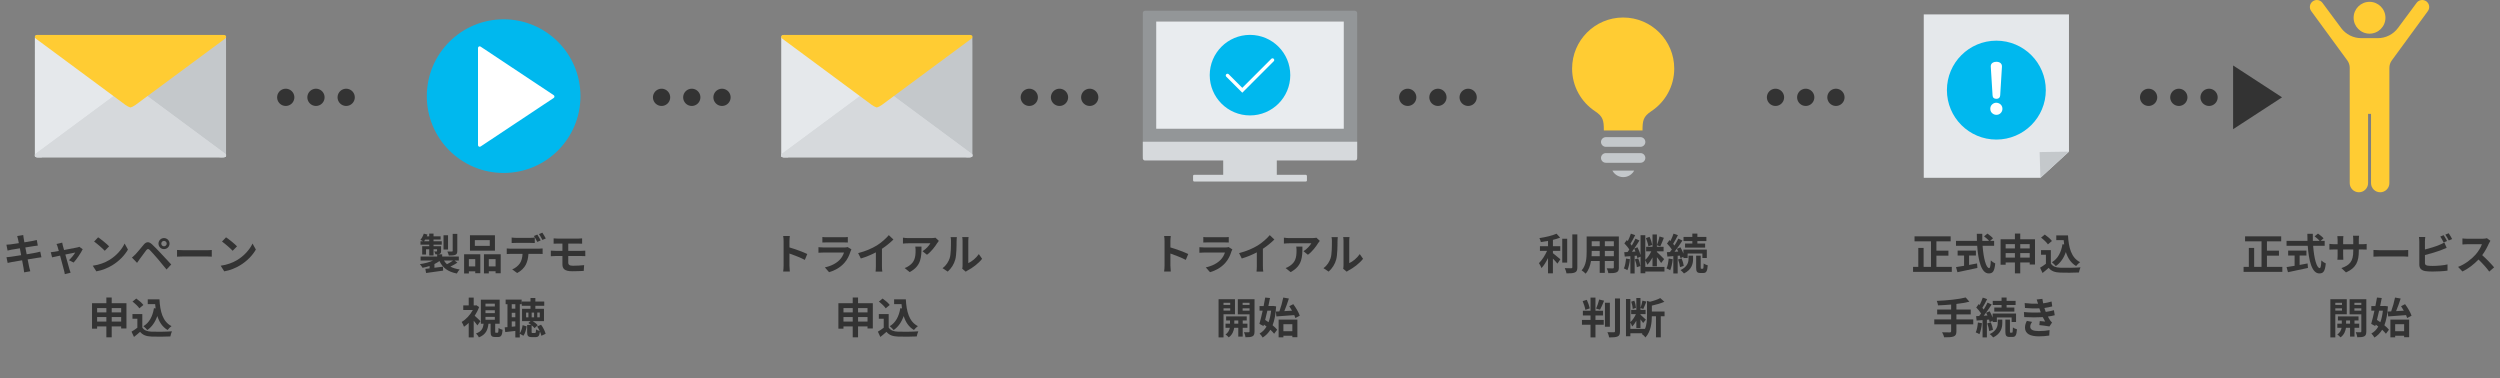 <?xml version="1.0" encoding="UTF-8"?>
<svg id="_レイヤー_1" data-name="レイヤー 1" xmlns="http://www.w3.org/2000/svg" viewBox="0 0 1450 219.4">
  <rect x="0" y="0" width="1450" height="219.4" fill="#808080" stroke="none"/>
  <defs>
    <style>
      .cls-1 {
        fill: #e9ecef;
      }

      .cls-2 {
        fill: #c4c8cb;
      }

      .cls-3 {
        fill: #fff;
      }

      .cls-4, .cls-5, .cls-6, .cls-7 {
        fill: none;
      }

      .cls-8 {
        fill: #fc3;
      }

      .cls-9 {
        fill: #00b8ee;
      }

      .cls-5 {
        stroke: #fff;
        stroke-miterlimit: 10;
        stroke-width: 2px;
      }

      .cls-5, .cls-6, .cls-7 {
        stroke-linecap: round;
      }

      .cls-10 {
        fill: #e5e8eb;
      }

      .cls-11 {
        fill: #333;
      }

      .cls-12 {
        fill: #d6d9dc;
      }

      .cls-6 {
        stroke-dasharray: 0 17.53;
      }

      .cls-6, .cls-7 {
        stroke: #333;
        stroke-linejoin: round;
        stroke-width: 10px;
      }

      .cls-13 {
        fill: #939698;
      }
    </style>
  </defs>
  <polygon class="cls-11" points="1323.59 56.45 1295.2 37.97 1295.2 74.93 1323.59 56.45"/>
  <g>
    <line class="cls-7" x1="165.73" y1="56.45" x2="165.73" y2="56.45"/>
    <line class="cls-6" x1="183.26" y1="56.45" x2="192.02" y2="56.45"/>
    <line class="cls-7" x1="200.78" y1="56.45" x2="200.78" y2="56.45"/>
  </g>
  <g>
    <line class="cls-7" x1="383.71" y1="56.45" x2="383.71" y2="56.45"/>
    <line class="cls-6" x1="401.23" y1="56.45" x2="410" y2="56.45"/>
    <line class="cls-7" x1="418.76" y1="56.45" x2="418.76" y2="56.45"/>
  </g>
  <g>
    <line class="cls-7" x1="596.98" y1="56.45" x2="596.98" y2="56.45"/>
    <line class="cls-6" x1="614.51" y1="56.45" x2="623.27" y2="56.45"/>
    <line class="cls-7" x1="632.04" y1="56.45" x2="632.04" y2="56.45"/>
  </g>
  <g>
    <line class="cls-7" x1="816.48" y1="56.45" x2="816.48" y2="56.45"/>
    <line class="cls-6" x1="834" y1="56.45" x2="842.77" y2="56.45"/>
    <line class="cls-7" x1="851.53" y1="56.45" x2="851.53" y2="56.45"/>
  </g>
  <g>
    <line class="cls-7" x1="1029.79" y1="56.45" x2="1029.79" y2="56.45"/>
    <line class="cls-6" x1="1047.32" y1="56.45" x2="1056.08" y2="56.45"/>
    <line class="cls-7" x1="1064.84" y1="56.45" x2="1064.84" y2="56.45"/>
  </g>
  <g>
    <line class="cls-7" x1="1246.19" y1="56.45" x2="1246.19" y2="56.45"/>
    <line class="cls-6" x1="1263.72" y1="56.45" x2="1272.48" y2="56.45"/>
    <line class="cls-7" x1="1281.25" y1="56.45" x2="1281.25" y2="56.45"/>
  </g>
  <g>
    <rect class="cls-4" y="134.67" width="151.33" height="81.57"/>
    <path class="cls-11" d="M9.98,136.9l3.49-.57c.07.5.15,1.34.27,1.93.05.35.2,1.16.4,2.28,2.1-.35,3.98-.64,4.87-.82.79-.15,1.73-.35,2.33-.52l.59,3.24c-.54.05-1.53.2-2.28.3-1.01.17-2.89.47-4.95.79.25,1.24.49,2.6.77,3.96,2.23-.37,4.25-.72,5.37-.94.96-.2,1.88-.4,2.52-.59l.67,3.26c-.67.05-1.68.22-2.62.37-1.19.2-3.19.52-5.37.87.4,2.03.74,3.68.89,4.45.17.74.42,1.63.64,2.42l-3.56.64c-.12-.92-.2-1.78-.35-2.5-.12-.72-.45-2.42-.84-4.5-2.52.42-4.85.82-5.91,1.01-1.06.2-1.9.37-2.47.52l-.69-3.31c.67-.02,1.78-.17,2.57-.27,1.14-.15,3.44-.52,5.94-.92-.25-1.34-.52-2.72-.74-3.98-2.18.35-4.08.67-4.85.79-.79.17-1.43.3-2.28.52l-.67-3.41c.79-.02,1.53-.07,2.3-.17.87-.1,2.77-.37,4.9-.72-.2-1.04-.37-1.86-.45-2.25-.15-.72-.32-1.29-.49-1.88Z"/>
    <path class="cls-11" d="M36.49,142.61c.17.59.4,1.43.67,2.4,3.14-.59,6.6-1.26,7.57-1.48.44-.07.92-.22,1.26-.4l1.98,1.41c-1.04,2.18-3.54,5.89-5.27,7.74l-2.72-1.36c1.26-1.14,2.99-3.24,3.66-4.45-.59.1-3.07.62-5.74,1.16.94,3.41,2,7.22,2.37,8.51.15.42.47,1.53.67,2.03l-3.36.84c-.07-.67-.25-1.48-.45-2.18-.37-1.33-1.39-5.19-2.28-8.56-2.08.45-3.88.82-4.63.99l-.77-2.97c.79-.07,1.46-.15,2.28-.3.35-.05,1.24-.2,2.37-.42-.25-.96-.47-1.76-.64-2.3-.17-.64-.42-1.24-.69-1.76l3.31-.79c.1.57.25,1.24.4,1.88Z"/>
    <path class="cls-11" d="M63.28,150.87c4.23-2.5,7.45-6.28,9-9.62l1.93,3.49c-1.88,3.34-5.17,6.75-9.15,9.15-2.5,1.51-5.69,2.89-9.18,3.49l-2.08-3.26c3.86-.54,7.07-1.81,9.47-3.24ZM63.28,142.88l-2.52,2.57c-1.29-1.38-4.38-4.08-6.18-5.34l2.33-2.47c1.73,1.16,4.95,3.73,6.38,5.24Z"/>
    <path class="cls-11" d="M78.58,147.51c1.11-1.14,3.04-3.56,4.75-5.59,1.46-1.73,2.92-2,4.85-.2,1.66,1.56,3.56,3.54,5.05,5.14,1.66,1.76,4.18,4.5,6.08,6.53l-2.72,2.92c-1.66-2.05-3.76-4.6-5.22-6.31-1.43-1.71-3.64-4.11-4.53-5.02-.79-.79-1.31-.74-2.03.15-.96,1.24-2.72,3.69-3.71,5.02-.57.79-1.16,1.66-1.61,2.3l-2.97-3.07c.74-.59,1.29-1.14,2.05-1.88ZM95.11,138.08c1.78,0,3.22,1.43,3.22,3.21s-1.43,3.19-3.22,3.19-3.19-1.41-3.19-3.19,1.41-3.21,3.19-3.21ZM95.11,142.86c.87,0,1.58-.69,1.58-1.56s-.72-1.58-1.58-1.58-1.56.72-1.56,1.58.69,1.56,1.56,1.56Z"/>
    <path class="cls-11" d="M106.66,145.13h13.28c1.16,0,2.25-.1,2.89-.15v3.88c-.59-.03-1.85-.12-2.89-.12h-13.28c-1.41,0-3.07.05-3.98.12v-3.88c.89.07,2.7.15,3.98.15Z"/>
    <path class="cls-11" d="M137.47,150.87c4.23-2.5,7.45-6.28,9-9.62l1.93,3.49c-1.88,3.34-5.17,6.75-9.15,9.15-2.5,1.51-5.69,2.89-9.18,3.49l-2.08-3.26c3.86-.54,7.07-1.81,9.47-3.24ZM137.47,142.88l-2.52,2.57c-1.29-1.38-4.38-4.08-6.18-5.34l2.33-2.47c1.73,1.16,4.95,3.73,6.38,5.24Z"/>
    <path class="cls-11" d="M73.34,175.87v14.64h-3.07v-1.19h-5.49v6.33h-3.09v-6.33h-5.37v1.31h-2.94v-14.77h8.31v-3.31h3.09v3.31h8.56ZM56.33,178.69v2.5h5.37v-2.5h-5.37ZM61.69,186.51v-2.62h-5.37v2.62h5.37ZM64.79,178.69v2.5h5.49v-2.5h-5.49ZM70.28,186.51v-2.62h-5.49v2.62h5.49Z"/>
    <path class="cls-11" d="M82.54,189.95c1.01,1.66,2.87,2.33,5.44,2.42,2.89.12,8.46.05,11.75-.2-.32.69-.77,2.13-.92,2.97-2.97.15-7.94.2-10.88.07-3.04-.12-5.07-.82-6.68-2.75-1.09.96-2.18,1.93-3.54,2.97l-1.43-3.07c1.06-.62,2.3-1.43,3.39-2.28v-5.22h-2.84v-2.7h5.71v7.77ZM80.83,178.84c-.77-1.19-2.52-2.82-3.98-3.91l2.18-1.78c1.48,1.04,3.29,2.57,4.13,3.73l-2.33,1.95ZM90.26,178.89c-.1-.82-.2-1.66-.27-2.5h-4.3v-2.77h6.8c.37,7,1.85,12.96,7,15.53-.69.49-1.76,1.53-2.3,2.25-3.04-1.81-4.85-4.65-5.94-8.11-1.24,3.54-3.12,6.26-5.81,8.14-.45-.57-1.58-1.71-2.28-2.23,3.46-2.05,5.37-5.74,6.13-10.46l.96.15Z"/>
  </g>
  <g>
    <rect class="cls-4" x="216.44" y="134.67" width="151.33" height="81.57"/>
    <path class="cls-11" d="M265.3,152.35c-1.26.84-2.77,1.66-4.08,2.28,1.48.79,3.26,1.34,5.37,1.66-.57.57-1.26,1.63-1.61,2.35-5.15-.99-8.24-3.31-10.09-7.25-.87.64-1.85,1.24-2.92,1.76v2.15c1.61-.2,3.29-.42,4.95-.64l.1,2.3c-3.49.49-7.17.99-9.89,1.38l-.42-2.4c.72-.07,1.56-.17,2.45-.27v-1.39c-1.31.45-2.7.79-4.08,1.04-.35-.62-1.04-1.58-1.56-2.13,2.72-.37,5.52-1.09,7.64-2.08h-7.22v-2.32h9.62v-1.26h-.99c-.12-.57-.47-1.24-.72-1.71.57.03,1.16.03,1.34.03.22,0,.3-.07.3-.27v-1.01h-2.03v3.61h-2.5v-3.61h-1.85v3.07h-2.23v-4.85h4.08v-.87h-5.07v-1.98h1.51c-.49-.3-1.14-.67-1.53-.87.82-.94,1.51-2.28,1.93-3.56l2.15.54c-.12.35-.25.67-.4,1.01h1.41v-1.58h2.5v1.58h4.11v1.88h-4.11v.99h4.77v1.98h-4.77v.87h4.38v2.79c0,.94-.17,1.38-.82,1.68-.32.15-.72.22-1.16.25h2.62v1.29h9.65v2.32h-2.47l1.66,1.24ZM248.95,139.94v-.99h-2.35c-.2.35-.4.69-.62.99h2.97ZM259.86,144.71h-2.62v-8.24h2.62v8.24ZM257.49,151.12c.47.79,1.06,1.51,1.76,2.13,1.16-.59,2.52-1.41,3.51-2.13h-5.27ZM265.23,145.55c0,1.26-.25,1.88-1.14,2.25-.87.37-2.08.4-3.78.4-.12-.69-.52-1.68-.87-2.33,1.11.05,2.3.05,2.65.02.37,0,.47-.1.47-.4v-9.84h2.67v9.89Z"/>
    <path class="cls-11" d="M269.18,147.46h9.4v11.01h-2.94v-1.11h-3.69v1.24h-2.77v-11.13ZM271.95,150.28v4.25h3.69v-4.25h-3.69ZM287.07,145.4h-14.49v-8.95h14.49v8.95ZM284.07,139.27h-8.66v3.34h8.66v-3.34ZM290.41,147.46v11.03h-2.97v-1.14h-3.93v1.24h-2.82v-11.13h9.72ZM287.44,154.53v-4.25h-3.93v4.25h3.93Z"/>
    <path class="cls-11" d="M296.27,144.24h16.2c.52,0,1.61-.05,2.25-.15v3.22c-.62-.05-1.56-.07-2.25-.07h-5.96c-.15,2.55-.69,4.62-1.58,6.36-.87,1.73-2.77,3.64-4.97,4.75l-2.89-2.1c1.76-.67,3.49-2.08,4.48-3.54,1.01-1.53,1.43-3.39,1.53-5.47h-6.8c-.72,0-1.68.05-2.37.1v-3.24c.74.1,1.61.15,2.37.15ZM299.41,137.96h8.09c.84,0,1.83-.07,2.67-.2v3.19c-.84-.05-1.81-.07-2.67-.07h-8.09c-.84,0-1.9.02-2.65.07v-3.19c.79.12,1.81.2,2.65.2ZM313.6,139.44l-1.98.87c-.52-1.01-1.29-2.5-1.95-3.44l1.98-.82c.62.92,1.48,2.47,1.95,3.39ZM316.57,138.3l-1.98.87c-.52-1.04-1.31-2.47-1.98-3.41l1.95-.82c.64.94,1.56,2.5,2,3.36Z"/>
    <path class="cls-11" d="M323.5,138.38h11.9c.84,0,1.66-.05,2.23-.12v3.09c-.64-.02-1.34-.07-2.23-.07h-5.81v4.21h7.47c.52,0,1.76-.05,2.4-.1l.02,3.17c-.69-.07-1.81-.07-2.35-.07h-7.54v3.79c0,1.36.84,1.85,2.82,1.85,2.23,0,4.4-.15,6.38-.35l-.22,3.34c-1.61.1-4.4.2-6.73.2-4.53,0-5.64-1.56-5.64-4.06v-4.77h-4.03c-.72,0-1.95.07-2.7.12v-3.24c.69.05,1.93.12,2.7.12h4.03v-4.21h-2.7c-.89,0-1.68.02-2.4.07v-3.09c.72.05,1.51.12,2.4.12Z"/>
    <path class="cls-11" d="M276.88,188.73c-.49-.72-1.31-1.76-2.13-2.7v9.65h-2.89v-8.39c-.89.87-1.83,1.61-2.75,2.23-.25-.79-.92-2.23-1.34-2.79,2.52-1.48,4.95-4.08,6.48-6.93h-5.56v-2.65h3.17v-4.55h2.89v4.55h1.01l.5-.12,1.63,1.06c-.64,1.76-1.53,3.46-2.57,5.05,1.09.94,2.87,2.65,3.34,3.14l-1.78,2.45ZM288.58,192.99c.42,0,.52-.32.57-2.75.52.42,1.63.87,2.35,1.04-.25,3.34-.92,4.18-2.6,4.18h-1.73c-2.15,0-2.62-.79-2.62-3.19v-4.5h-1.24c-.4,3.54-1.48,6.28-5.57,7.92-.27-.69-1.06-1.76-1.66-2.28,3.34-1.16,4.11-3.12,4.43-5.64h-1.61v-13.98h10.91v13.98h-2.6v4.45c0,.69.05.77.42.77h.94ZM281.58,177.75h5.42v-1.63h-5.42v1.63ZM281.58,181.61h5.42v-1.66h-5.42v1.66ZM281.58,185.45h5.42v-1.66h-5.42v1.66Z"/>
    <path class="cls-11" d="M301.46,193.31c.87-1.21,1.39-3.02,1.66-4.72l2.33.72c-.32,1.93-.82,4.08-1.88,5.44l-2.1-1.19v2.15h-2.57v-3.78c-2.08.27-4.13.47-5.86.67l-.32-2.75,1.61-.12v-13.31h-1.06v-2.65h9.28v2.65h-1.06v16.89ZM296.81,176.42v2.6h2.08v-2.6h-2.08ZM296.81,184.03h2.08v-2.62h-2.08v2.62ZM298.89,189.3v-2.87h-2.08v3.07l2.08-.2ZM314,194.74c-.15-.72-.45-1.58-.84-2.5-.27,2.62-.96,3.29-2.57,3.29h-2.1c-2.28,0-2.75-.77-2.75-3.07v-3.98h2.37c-.54-.42-1.11-.84-1.66-1.16l1.29-1.06h-4.95v-7.17h4.9v-1.71h-5.05v-2.47h5.05v-2.08h2.82v2.08h5.15v2.47h-5.15v1.71h5v7.17h-6.53c1.16.69,2.3,1.61,2.92,2.35l-1.85,1.71c-.4-.49-1.01-1.09-1.71-1.66v3.79c0,.59.07.69.57.69h1.36c.45,0,.57-.25.62-2.1.47.37,1.46.77,2.15.94-.42-.92-.94-1.83-1.48-2.6l2.25-1.06c1.24,1.61,2.25,3.78,2.65,5.29l-2.45,1.14ZM306.48,181.29h-1.34v2.77h1.34v-2.77ZM309.77,181.29h-1.41v2.77h1.41v-2.77ZM311.63,184.06h1.43v-2.77h-1.43v2.77Z"/>
  </g>
  <g>
    <rect class="cls-4" x="432.89" y="134.67" width="151.33" height="81.57"/>
    <path class="cls-11" d="M454.49,139.84c0-.87-.07-2.1-.25-2.97h3.86c-.1.87-.22,1.95-.22,2.97v3.66c3.31.96,8.06,2.72,10.34,3.83l-1.41,3.41c-2.55-1.34-6.26-2.77-8.93-3.69v7c0,.72.12,2.45.22,3.46h-3.86c.15-.99.25-2.47.25-3.46v-14.22Z"/>
    <path class="cls-11" d="M493.35,145.68c-.74,2.4-1.81,4.8-3.66,6.85-2.5,2.77-5.66,4.45-8.83,5.34l-2.45-2.79c3.71-.77,6.68-2.4,8.56-4.33,1.34-1.36,2.1-2.89,2.55-4.28h-11.95c-.59,0-1.83.02-2.87.12v-3.21c1.04.07,2.1.15,2.87.15h12.24c.79,0,1.46-.1,1.81-.25l2.2,1.36c-.17.32-.37.77-.47,1.04ZM479.55,137.59h9.52c.77,0,1.98-.02,2.67-.12v3.19c-.67-.05-1.83-.07-2.72-.07h-9.47c-.79,0-1.86.02-2.57.07v-3.19c.69.1,1.73.12,2.57.12Z"/>
    <path class="cls-11" d="M508.53,142.39c2.55-1.58,5.37-4.06,6.98-6.01l2.67,2.55c-1.88,1.85-4.25,3.78-6.65,5.37v9.99c0,1.09.05,2.62.22,3.24h-3.91c.1-.59.17-2.15.17-3.24v-7.92c-2.55,1.34-5.69,2.67-8.73,3.56l-1.56-3.12c4.43-1.14,8.06-2.75,10.81-4.43Z"/>
    <path class="cls-11" d="M543.58,140.98c-1.16,1.93-3.51,5.05-5.94,6.78l-2.57-2.05c1.98-1.21,3.91-3.39,4.55-4.6h-12.89c-1.04,0-1.85.07-3.02.17v-3.44c.94.15,1.98.25,3.02.25h13.33c.69,0,2.05-.07,2.52-.22l1.95,1.83c-.27.32-.74.92-.96,1.29ZM527.6,157.82l-2.89-2.35c.79-.27,1.68-.69,2.6-1.36,3.14-2.18,3.73-4.8,3.73-8.85,0-.77-.05-1.43-.17-2.23h3.59c0,6.13-.12,11.18-6.85,14.79Z"/>
    <path class="cls-11" d="M550.85,149.61c.69-2.13.72-6.8.72-9.79,0-.99-.07-1.66-.22-2.28h3.64c-.02.12-.17,1.21-.17,2.25,0,2.92-.07,8.14-.74,10.64-.74,2.79-2.3,5.22-4.4,7.1l-3.02-2c2.18-1.53,3.51-3.81,4.21-5.91ZM558.29,154.06v-14.42c0-1.11-.17-2.05-.2-2.13h3.69c-.02.07-.17,1.04-.17,2.15v12.94c2-.87,4.45-2.82,6.11-5.22l1.9,2.72c-2.05,2.67-5.61,5.34-8.39,6.75-.54.3-.84.54-1.06.74l-2.08-1.71c.1-.47.2-1.16.2-1.83Z"/>
    <path class="cls-11" d="M506.23,175.87v14.64h-3.07v-1.19h-5.49v6.33h-3.09v-6.33h-5.37v1.31h-2.94v-14.77h8.31v-3.31h3.09v3.31h8.56ZM489.22,178.69v2.5h5.37v-2.5h-5.37ZM494.58,186.51v-2.62h-5.37v2.62h5.37ZM497.67,178.69v2.5h5.49v-2.5h-5.49ZM503.17,186.51v-2.62h-5.49v2.62h5.49Z"/>
    <path class="cls-11" d="M515.43,189.95c1.01,1.66,2.87,2.33,5.44,2.42,2.89.12,8.46.05,11.75-.2-.32.69-.77,2.13-.92,2.97-2.97.15-7.94.2-10.88.07-3.04-.12-5.07-.82-6.68-2.75-1.09.96-2.18,1.93-3.54,2.97l-1.43-3.07c1.06-.62,2.3-1.43,3.39-2.28v-5.22h-2.84v-2.7h5.71v7.77ZM513.72,178.84c-.77-1.19-2.52-2.82-3.98-3.91l2.18-1.78c1.48,1.04,3.29,2.57,4.13,3.73l-2.33,1.95ZM523.15,178.89c-.1-.82-.2-1.66-.27-2.5h-4.3v-2.77h6.8c.37,7,1.85,12.96,7,15.53-.69.49-1.76,1.53-2.3,2.25-3.04-1.81-4.85-4.65-5.94-8.11-1.24,3.54-3.12,6.26-5.81,8.14-.45-.57-1.58-1.71-2.28-2.23,3.46-2.05,5.37-5.74,6.13-10.46l.96.15Z"/>
  </g>
  <g>
    <rect class="cls-4" x="653.84" y="134.67" width="151.33" height="81.57"/>
    <path class="cls-11" d="M675.44,139.84c0-.87-.07-2.1-.25-2.97h3.86c-.1.87-.22,1.95-.22,2.97v3.66c3.31.96,8.06,2.72,10.34,3.83l-1.41,3.41c-2.55-1.34-6.26-2.77-8.93-3.69v7c0,.72.12,2.45.22,3.46h-3.86c.15-.99.25-2.47.25-3.46v-14.22Z"/>
    <path class="cls-11" d="M714.29,145.68c-.74,2.4-1.81,4.8-3.66,6.85-2.5,2.77-5.66,4.45-8.83,5.34l-2.45-2.79c3.71-.77,6.68-2.4,8.56-4.33,1.34-1.36,2.1-2.89,2.55-4.28h-11.95c-.59,0-1.83.02-2.87.12v-3.21c1.04.07,2.1.15,2.87.15h12.24c.79,0,1.46-.1,1.81-.25l2.2,1.36c-.17.32-.37.77-.47,1.04ZM700.49,137.59h9.52c.77,0,1.98-.02,2.67-.12v3.19c-.67-.05-1.83-.07-2.72-.07h-9.47c-.79,0-1.86.02-2.57.07v-3.19c.69.1,1.73.12,2.57.12Z"/>
    <path class="cls-11" d="M729.48,142.39c2.55-1.58,5.37-4.06,6.98-6.01l2.67,2.55c-1.88,1.85-4.25,3.78-6.65,5.37v9.99c0,1.09.05,2.62.22,3.24h-3.91c.1-.59.17-2.15.17-3.24v-7.92c-2.55,1.34-5.69,2.67-8.73,3.56l-1.56-3.12c4.43-1.14,8.06-2.75,10.81-4.43Z"/>
    <path class="cls-11" d="M764.53,140.98c-1.16,1.93-3.51,5.05-5.94,6.78l-2.57-2.05c1.98-1.21,3.91-3.39,4.55-4.6h-12.89c-1.04,0-1.85.07-3.02.17v-3.44c.94.15,1.98.25,3.02.25h13.33c.69,0,2.05-.07,2.52-.22l1.95,1.83c-.27.32-.74.92-.96,1.29ZM748.55,157.82l-2.89-2.35c.79-.27,1.68-.69,2.6-1.36,3.14-2.18,3.73-4.8,3.73-8.85,0-.77-.05-1.43-.17-2.23h3.59c0,6.13-.12,11.18-6.85,14.79Z"/>
    <path class="cls-11" d="M771.79,149.61c.69-2.13.72-6.8.72-9.79,0-.99-.07-1.66-.22-2.28h3.64c-.02.12-.17,1.21-.17,2.25,0,2.92-.07,8.14-.74,10.64-.74,2.79-2.3,5.22-4.4,7.1l-3.02-2c2.18-1.53,3.51-3.81,4.21-5.91ZM779.24,154.06v-14.42c0-1.11-.17-2.05-.2-2.13h3.69c-.02.07-.17,1.04-.17,2.15v12.94c2-.87,4.45-2.82,6.11-5.22l1.9,2.72c-2.05,2.67-5.61,5.34-8.39,6.75-.54.3-.84.54-1.06.74l-2.08-1.71c.1-.47.2-1.16.2-1.83Z"/>
    <path class="cls-11" d="M709.64,182.28v13.41h-2.87v-22.16h9.52v8.76h-6.65ZM709.64,175.62v1.26h3.88v-1.26h-3.88ZM713.53,180.15v-1.33h-3.88v1.33h3.88ZM720.77,190.12v5.09h-2.57v-5.09h-2.37c-.25,1.71-1.06,4.11-3.17,5.54-.42-.52-1.31-1.29-1.88-1.68,1.58-.99,2.28-2.6,2.52-3.86h-2.5v-2.4h2.6v-1.86h-2.25v-2.33h11.95v2.33h-2.32v1.86h2.72v2.4h-2.72ZM718.2,187.72v-1.86h-2.3v1.86h2.3ZM727.62,192.25c0,1.51-.27,2.33-1.16,2.79-.89.5-2.18.57-4.06.57-.1-.82-.49-2.15-.89-2.92,1.11.05,2.33.05,2.7.02.4,0,.52-.15.52-.49v-9.89h-6.8v-8.8h9.7v18.72ZM720.72,175.62v1.26h4.01v-1.26h-4.01ZM724.73,180.2v-1.38h-4.01v1.38h4.01Z"/>
    <path class="cls-11" d="M740.16,177.7c-.27,4.5-.94,8.09-2.05,10.96,1.09.89,2.03,1.78,2.65,2.57l-1.76,2.35c-.52-.69-1.29-1.51-2.18-2.33-1.16,1.9-2.65,3.39-4.48,4.53-.42-.74-1.21-1.81-1.78-2.35,1.63-.87,2.99-2.23,4.03-4.03-.49-.4-1.01-.79-1.51-1.14l-.25.87-2.37-1.29c.59-2.03,1.26-4.77,1.88-7.64h-1.81v-2.7h2.37c.35-1.71.67-3.39.92-4.92l2.77.27c-.27,1.46-.59,3.04-.94,4.65h2.25l.49-.07,1.76.27ZM735.07,180.2c-.42,1.86-.87,3.69-1.29,5.37.64.4,1.31.84,1.98,1.31.72-1.91,1.19-4.16,1.48-6.68h-2.18ZM742.04,180.62c.89-2.42,1.78-5.62,2.25-8.04l3.27.57c-.79,2.45-1.73,5.14-2.65,7.3,1.43-.07,2.94-.17,4.48-.25-.52-.92-1.06-1.81-1.61-2.6l2.33-1.19c1.53,2.08,3.17,4.82,3.76,6.7l-2.55,1.36c-.15-.52-.35-1.09-.62-1.71-3.69.3-7.57.57-10.39.77l-.3-2.82,2.03-.1ZM741.6,185.37h10.88v10.21h-2.92v-.87h-5.19v.96h-2.77v-10.31ZM744.37,188.02v4.06h5.19v-4.06h-5.19Z"/>
  </g>
  <g>
    <rect class="cls-4" x="865.78" y="134.67" width="151.33" height="81.57"/>
    <path class="cls-11" d="M900.69,146.84c1.21.92,3.66,3.02,4.33,3.54l-1.71,2.52c-.59-.77-1.63-1.88-2.62-2.89v8.53h-2.84v-8.86c-1.11,2.25-2.42,4.38-3.78,5.81-.3-.87-1.01-2.13-1.48-2.87,1.78-1.73,3.59-4.55,4.7-7.12h-4.13v-2.7h4.7v-3.07c-1.41.27-2.82.49-4.16.67-.12-.64-.5-1.68-.84-2.3,3.56-.52,7.54-1.46,9.94-2.55l2.08,2.28c-1.24.5-2.67.92-4.18,1.29v3.69h4.25v2.7h-4.25v1.34ZM908.97,152.3h-2.87v-13.83h2.87v13.83ZM914.86,135.95v19.05c0,1.71-.35,2.52-1.36,2.99-1.01.49-2.67.59-4.92.57-.12-.84-.57-2.2-1.01-3.04,1.61.07,3.19.07,3.71.07.47-.02.67-.17.67-.62v-19.02h2.92Z"/>
    <path class="cls-11" d="M938.95,155.1c0,1.58-.35,2.38-1.34,2.82-1.01.49-2.52.54-4.75.52-.1-.79-.57-2.05-.94-2.82,1.38.07,3.02.05,3.46.05.47,0,.64-.15.64-.59v-3.71h-5.22v6.9h-2.97v-6.9h-5.05c-.45,2.7-1.34,5.42-3.12,7.35-.47-.54-1.66-1.56-2.32-1.9,2.7-2.97,2.92-7.37,2.92-10.83v-8.83h18.67v17.96ZM927.84,148.59v-3.04h-4.65v.45c0,.79-.02,1.68-.07,2.6h4.72ZM923.19,139.94v2.87h4.65v-2.87h-4.65ZM936.03,139.94h-5.22v2.87h5.22v-2.87ZM936.03,148.59v-3.04h-5.22v3.04h5.22Z"/>
    <path class="cls-11" d="M945.35,150.33c-.2,2.35-.74,4.77-1.46,6.36-.47-.3-1.48-.79-2.05-.99.72-1.46,1.06-3.66,1.26-5.74l2.25.37ZM965.39,157.47h-11.11v1.04h-2.75v-9.65l-1.86.82c-.07-.42-.17-.89-.32-1.41l-1.26.1v10.22h-2.47v-10.02l-3.26.25-.3-2.55c.59-.02,1.24-.07,1.95-.1.32-.45.67-.94.99-1.43-.64-1.14-1.85-2.52-2.87-3.59l1.41-1.9c.2.17.4.37.59.57.69-1.36,1.38-3.04,1.78-4.3l2.5.87c-.89,1.71-1.91,3.66-2.77,5.05.3.35.57.69.79,1.01.82-1.38,1.56-2.82,2.13-4.03l2.32,1.06c-.92,1.51-1.98,3.17-3.07,4.72l1.93-.79c.72,1.41,1.41,3.14,1.78,4.5v-11.48h2.75v14.3c1.31-1.16,2.65-3.14,3.46-4.95h-2.97v-2.62h3.69v-7.17h2.55v7.17h3.88v2.62h-3.88v.37c1.06.92,3.61,3.49,4.2,4.13l-1.73,2.28c-.52-.87-1.53-2.23-2.47-3.41v5.32h-2.55v-5.19c-.87,1.68-1.91,3.26-3.02,4.28-.22-.77-.74-1.88-1.16-2.62v3.88h11.11v2.67ZM948.57,145.9c-.22-.59-.47-1.19-.74-1.71-.45.64-.87,1.26-1.31,1.83l2.05-.12ZM950.15,149.86c.62,1.41,1.11,3.21,1.26,4.45l-2.05.67c-.1-1.24-.59-3.09-1.14-4.55l1.93-.57ZM956.06,142.86c-.17-1.31-.79-3.29-1.41-4.77l2.08-.72c.72,1.48,1.34,3.39,1.56,4.7l-2.23.79ZM965.04,137.93c-.69,1.73-1.46,3.71-2.08,4.97l-1.95-.69c.54-1.38,1.24-3.56,1.51-5.07l2.52.79Z"/>
    <path class="cls-11" d="M970.18,150.35c-.22,2.35-.77,4.8-1.46,6.38-.5-.35-1.56-.82-2.15-1.04.72-1.46,1.06-3.66,1.26-5.74l2.35.4ZM973.05,148.35v10.24h-2.52v-10.04l-3.44.27-.3-2.55,1.78-.1c.37-.45.74-.94,1.11-1.46-.69-1.11-1.83-2.45-2.82-3.46l1.43-1.98c.17.17.37.35.57.52.69-1.36,1.38-3.02,1.78-4.28l2.55.89c-.87,1.71-1.88,3.66-2.79,5.05.3.32.57.67.79.96.87-1.38,1.66-2.79,2.23-4.01l2.4,1.11c-1.36,2.08-3.04,4.53-4.6,6.5l2.15-.12c-.25-.54-.52-1.09-.79-1.58l2.08-.87c.64,1.11,1.26,2.45,1.71,3.64v-2.33h13.58v4.9h-2.57v-2.62h-8.56v2.62h-2.45v-.74l-1.71.79c-.07-.42-.22-.92-.37-1.46l-1.24.1ZM975.33,149.86c.59,1.36,1.11,3.17,1.26,4.35l-2.18.72c-.12-1.21-.59-3.04-1.14-4.45l2.05-.62ZM979.33,148.27h2.65v1.98c0,2.55-.67,6.11-5.27,8.36-.45-.59-1.36-1.43-2-1.95,4.06-1.93,4.63-4.65,4.63-6.46v-1.93ZM981.56,139.81h-5.12v-2.4h5.12v-1.93h2.92v1.93h5.22v2.4h-5.22v1.44h4.5v2.37h-11.65v-2.37h4.23v-1.44ZM987.62,155.87c.35,0,.47-.4.52-3.07.52.47,1.61.89,2.35,1.09-.25,3.54-.92,4.45-2.6,4.45h-1.58c-2.1,0-2.55-.79-2.55-3.24v-6.83h2.65v6.83c0,.67.05.77.37.77h.84Z"/>
    <path class="cls-11" d="M925.37,185.57h4.8v2.77h-4.8v7.35h-2.87v-7.35h-4.97v-2.77h4.97v-2.62h-4.43v-2.72h4.43v-7.62h2.87v7.62h4.4v2.72h-4.4v2.62ZM919.51,179.71c-.2-1.39-.92-3.49-1.56-5.07l2.4-.74c.74,1.56,1.43,3.61,1.71,4.95l-2.55.87ZM925.72,178.96c.67-1.43,1.43-3.64,1.81-5.24l2.84.67c-.74,1.88-1.61,3.91-2.35,5.24l-2.3-.67ZM933.73,189.5h-2.87v-13.93h2.87v13.93ZM939.59,173.08v19.04c0,1.73-.35,2.55-1.36,3.02-1.01.47-2.67.57-4.92.57-.12-.87-.57-2.23-1.01-3.04,1.61.05,3.19.05,3.71.05.47,0,.67-.15.67-.59v-19.04h2.92Z"/>
    <path class="cls-11" d="M965.44,183.42h-2.18v12.24h-2.79v-12.24h-2.4c-.03,3.69-.54,8.9-3.74,12.32-.37-.64-1.43-1.63-2.1-2,.12-.15.27-.3.4-.45h-7.02v1.73h-2.55v-21.59h2.55v13.41c1.24-1.11,2.45-2.92,3.22-4.65h-2.75v-2.47h2.99v-6.88h2.4v5.76c.45-1.19.92-2.99,1.14-4.23l2.3.54c-.62,1.48-1.26,3.22-1.81,4.3l-1.63-.54v1.04h2.97v2.47h-2.97v.35c.69.57,2.67,2.4,3.14,2.87l-1.58,1.95c-.32-.52-.94-1.36-1.56-2.15v5.07h-2.4v-4.25c-.72,1.31-1.53,2.52-2.42,3.34-.2-.69-.67-1.63-1.04-2.28v3.66h8.43v.17c1.09-2.55,1.21-5.39,1.21-7.79v-8.58l1.73.47c2.23-.54,4.53-1.33,5.96-2.13l2.38,2.15c-2.1.94-4.77,1.68-7.25,2.23v3.44h7.37v2.72ZM946.96,179.21c-.02-1.16-.4-2.92-.84-4.25l1.78-.57c.52,1.29.89,3.04.96,4.18l-1.9.64Z"/>
  </g>
  <g>
    <rect class="cls-4" x="1082.22" y="134.67" width="151.33" height="81.57"/>
    <path class="cls-11" d="M1132.05,154.78v2.89h-22.48v-2.89h3.04v-10.98h3.09v10.98h4.28v-14.82h-9.55v-2.87h20.95v2.87h-8.26v5.44h6.97v2.87h-6.97v6.5h8.93Z"/>
    <path class="cls-11" d="M1149.9,142.56c.52,7.22,2.03,12.94,3.83,12.94.52,0,.82-1.31.94-4.45.67.69,1.76,1.41,2.57,1.73-.45,4.67-1.43,5.81-3.79,5.81-4.23,0-6.08-7.32-6.68-16.03h-12.29v-2.87h12.14c-.05-1.34-.07-2.72-.07-4.08h3.17c-.02,1.36-.02,2.75.02,4.08h3.91c-.67-.84-1.9-1.86-2.89-2.6l1.95-1.61c1.11.77,2.57,1.93,3.24,2.75l-1.68,1.46h2.33v2.87h-6.7ZM1142.09,153.66c1.51-.27,3.09-.57,4.6-.87l.22,2.62c-4.06.89-8.41,1.78-11.6,2.47l-.82-2.97c1.26-.2,2.89-.45,4.67-.74v-5.96h-3.74v-2.84h10.61v2.84h-3.96v5.44Z"/>
    <path class="cls-11" d="M1180.3,138.78v14.64h-3.07v-1.19h-5.49v6.33h-3.09v-6.33h-5.37v1.31h-2.94v-14.77h8.31v-3.31h3.09v3.31h8.56ZM1163.28,141.59v2.5h5.37v-2.5h-5.37ZM1168.65,149.41v-2.62h-5.37v2.62h5.37ZM1171.74,141.59v2.5h5.49v-2.5h-5.49ZM1177.23,149.41v-2.62h-5.49v2.62h5.49Z"/>
    <path class="cls-11" d="M1189.5,152.85c1.01,1.66,2.87,2.33,5.44,2.42,2.89.12,8.46.05,11.75-.2-.32.69-.77,2.13-.92,2.97-2.97.15-7.94.2-10.88.07-3.04-.12-5.07-.82-6.68-2.75-1.09.96-2.18,1.93-3.54,2.97l-1.43-3.07c1.06-.62,2.3-1.43,3.39-2.28v-5.22h-2.84v-2.7h5.71v7.77ZM1187.79,141.74c-.77-1.19-2.52-2.82-3.98-3.91l2.18-1.78c1.48,1.04,3.29,2.57,4.13,3.73l-2.32,1.95ZM1197.21,141.79c-.1-.82-.2-1.66-.27-2.5h-4.3v-2.77h6.8c.37,7,1.86,12.96,7,15.53-.69.49-1.76,1.53-2.3,2.25-3.04-1.81-4.85-4.65-5.94-8.11-1.24,3.54-3.12,6.26-5.81,8.14-.45-.57-1.58-1.71-2.28-2.23,3.46-2.05,5.37-5.74,6.13-10.46l.96.15Z"/>
    <path class="cls-11" d="M1144.49,188.12h-9.77v4.03c0,1.76-.45,2.52-1.61,2.99-1.19.45-2.97.52-5.49.5-.17-.84-.74-2.13-1.21-2.92,1.83.07,3.91.07,4.45.07.57-.02.79-.2.79-.69v-3.98h-9.77v-2.87h9.77v-2.89h-8.09v-2.82h8.09v-2.89c-2.57.22-5.17.37-7.59.47-.07-.77-.45-1.95-.74-2.6,5.96-.25,12.74-.92,16.79-1.98l2.13,2.45c-2.2.57-4.8.99-7.52,1.31v3.24h8.31v2.82h-8.31v2.89h9.77v2.87Z"/>
    <path class="cls-11" d="M1149.53,187.45c-.22,2.35-.77,4.8-1.46,6.38-.5-.35-1.56-.82-2.15-1.04.72-1.46,1.06-3.66,1.26-5.74l2.35.4ZM1152.4,185.45v10.24h-2.52v-10.04l-3.44.27-.3-2.55,1.78-.1c.37-.45.74-.94,1.11-1.46-.69-1.11-1.83-2.45-2.82-3.46l1.43-1.98c.17.17.37.35.57.52.69-1.36,1.38-3.02,1.78-4.28l2.55.89c-.87,1.71-1.88,3.66-2.79,5.05.3.32.57.67.79.96.87-1.38,1.66-2.79,2.23-4.01l2.4,1.11c-1.36,2.08-3.04,4.53-4.6,6.5l2.15-.12c-.25-.54-.52-1.09-.79-1.58l2.08-.87c.64,1.11,1.26,2.45,1.71,3.64v-2.33h13.58v4.9h-2.57v-2.62h-8.56v2.62h-2.45v-.74l-1.71.79c-.07-.42-.22-.92-.37-1.46l-1.24.1ZM1154.67,186.95c.59,1.36,1.11,3.17,1.26,4.35l-2.18.72c-.12-1.21-.59-3.04-1.14-4.45l2.05-.62ZM1158.68,185.37h2.65v1.98c0,2.55-.67,6.11-5.27,8.36-.45-.59-1.36-1.43-2-1.95,4.06-1.93,4.63-4.65,4.63-6.46v-1.93ZM1160.91,176.91h-5.12v-2.4h5.12v-1.93h2.92v1.93h5.22v2.4h-5.22v1.44h4.5v2.37h-11.65v-2.37h4.23v-1.44ZM1166.97,192.96c.35,0,.47-.4.52-3.07.52.47,1.61.89,2.35,1.09-.25,3.54-.92,4.45-2.6,4.45h-1.58c-2.1,0-2.55-.79-2.55-3.24v-6.83h2.65v6.83c0,.67.05.77.37.77h.84Z"/>
    <path class="cls-11" d="M1183.64,181.17c-.12-.3-.22-.59-.32-.87-.2-.57-.35-1.04-.49-1.46-2.33.12-5.22.07-8.34-.22l-.17-2.84c2.94.35,5.47.45,7.74.37-.25-.79-.5-1.58-.79-2.45l3.31-.37c.12.89.27,1.76.45,2.6,1.71-.22,3.29-.57,4.87-1.06l.4,2.84c-1.36.37-2.92.69-4.55.92.12.4.25.79.37,1.16.12.35.27.72.42,1.11,2.03-.25,3.51-.67,4.72-.99l.49,2.92c-1.14.3-2.47.57-3.96.77.42.79.84,1.56,1.29,2.2.32.47.67.84,1.11,1.26l-1.51,2.28c-1.38-.27-4.06-.59-5.86-.79l.25-2.35c1.04.1,2.37.22,3.12.3-.52-.87-.99-1.73-1.38-2.57-3.04.2-7.02.2-10.76-.02l-.17-2.92c3.69.35,7.02.37,9.77.2ZM1177.53,189.45c0,1.83,1.73,2.57,5,2.57,2.35,0,4.45-.2,6.21-.54l-.17,3.14c-1.73.3-3.98.47-6.01.47-4.95,0-8.01-1.46-8.06-5-.05-1.58.5-2.79,1.06-3.98l3.07.59c-.59.82-1.09,1.68-1.09,2.75Z"/>
  </g>
  <g>
    <rect class="cls-4" x="1298.67" y="134.67" width="151.33" height="81.57"/>
    <path class="cls-11" d="M1323.76,154.78v2.89h-22.48v-2.89h3.04v-10.98h3.09v10.98h4.28v-14.82h-9.55v-2.87h20.95v2.87h-8.26v5.44h6.97v2.87h-6.97v6.5h8.93Z"/>
    <path class="cls-11" d="M1341.62,142.56c.52,7.22,2.03,12.94,3.83,12.94.52,0,.82-1.31.94-4.45.67.69,1.76,1.41,2.57,1.73-.45,4.67-1.43,5.81-3.79,5.81-4.23,0-6.08-7.32-6.68-16.03h-12.29v-2.87h12.14c-.05-1.34-.07-2.72-.07-4.08h3.17c-.02,1.36-.02,2.75.02,4.08h3.91c-.67-.84-1.9-1.86-2.89-2.6l1.95-1.61c1.11.77,2.57,1.93,3.24,2.75l-1.68,1.46h2.33v2.87h-6.7ZM1333.8,153.66c1.51-.27,3.09-.57,4.6-.87l.22,2.62c-4.06.89-8.41,1.78-11.6,2.47l-.82-2.97c1.26-.2,2.89-.45,4.67-.74v-5.96h-3.74v-2.84h10.61v2.84h-3.96v5.44Z"/>
    <path class="cls-11" d="M1360.66,157.99l-2.65-2.5c4.77-1.66,6.88-3.79,6.88-9.87v-.94h-5.86v3.36c0,1.09.07,2.1.1,2.6h-3.46c.07-.49.15-1.48.15-2.6v-3.36h-2.1c-1.24,0-2.13.05-2.67.1v-3.36c.42.07,1.43.22,2.67.22h2.1v-2.45c0-.72-.07-1.48-.15-2.23h3.51c-.07.47-.15,1.26-.15,2.23v2.45h5.86v-2.6c0-.99-.07-1.81-.15-2.3h3.54c-.07.49-.17,1.31-.17,2.3v2.6h1.83c1.31,0,2.05-.05,2.72-.17v3.29c-.54-.05-1.41-.07-2.72-.07h-1.83v.82c0,6.13-1.48,9.87-7.44,12.49Z"/>
    <path class="cls-11" d="M1380.59,145.13h13.28c1.16,0,2.25-.1,2.89-.15v3.88c-.59-.03-1.86-.12-2.89-.12h-13.28c-1.41,0-3.07.05-3.98.12v-3.88c.89.07,2.7.15,3.98.15Z"/>
    <path class="cls-11" d="M1406.46,140.04v4.67c2.92-.72,6.36-1.8,8.56-2.75.89-.35,1.73-.74,2.7-1.34l1.34,3.14c-.96.4-2.08.87-2.89,1.16-2.5.99-6.48,2.23-9.7,3.02v4.58c0,1.06.5,1.34,1.61,1.56.74.1,1.76.15,2.87.15,2.57,0,6.58-.32,8.61-.87v3.61c-2.33.35-6.08.52-8.81.52-1.61,0-3.09-.1-4.16-.27-2.15-.4-3.39-1.58-3.39-3.71v-13.48c0-.54-.07-1.83-.2-2.57h3.66c-.12.74-.2,1.88-.2,2.57ZM1419.3,139.79l-2,.84c-.5-1.01-1.26-2.47-1.93-3.44l1.95-.79c.62.92,1.51,2.47,1.98,3.39ZM1422.24,138.65l-1.95.84c-.52-1.04-1.31-2.47-2-3.41l1.95-.79c.67.92,1.58,2.5,2,3.36Z"/>
    <path class="cls-11" d="M1443.56,141.2c-.84,1.93-2.23,4.58-3.88,6.8,2.45,2.13,5.44,5.29,6.9,7.07l-2.82,2.45c-1.61-2.23-3.91-4.75-6.23-7-2.62,2.77-5.91,5.34-9.3,6.95l-2.55-2.67c3.98-1.48,7.82-4.5,10.14-7.1,1.63-1.85,3.14-4.3,3.69-6.06h-8.38c-1.04,0-2.4.15-2.92.17v-3.51c.67.1,2.18.17,2.92.17h8.73c1.06,0,2.05-.15,2.55-.32l2.03,1.51c-.2.27-.64,1.04-.87,1.53Z"/>
    <path class="cls-11" d="M1354.48,182.28v13.41h-2.87v-22.16h9.52v8.76h-6.65ZM1354.48,175.62v1.26h3.88v-1.26h-3.88ZM1358.36,180.15v-1.33h-3.88v1.33h3.88ZM1365.61,190.12v5.09h-2.57v-5.09h-2.37c-.25,1.71-1.06,4.11-3.17,5.54-.42-.52-1.31-1.29-1.88-1.68,1.58-.99,2.28-2.6,2.52-3.86h-2.5v-2.4h2.6v-1.86h-2.25v-2.33h11.95v2.33h-2.33v1.86h2.72v2.4h-2.72ZM1363.03,187.72v-1.86h-2.3v1.86h2.3ZM1372.46,192.25c0,1.51-.27,2.33-1.16,2.79-.89.5-2.18.57-4.06.57-.1-.82-.5-2.15-.89-2.92,1.11.05,2.33.05,2.7.02.4,0,.52-.15.52-.49v-9.89h-6.8v-8.8h9.7v18.72ZM1365.56,175.62v1.26h4.01v-1.26h-4.01ZM1369.56,180.2v-1.38h-4.01v1.38h4.01Z"/>
    <path class="cls-11" d="M1384.99,177.7c-.27,4.5-.94,8.09-2.05,10.96,1.09.89,2.03,1.78,2.65,2.57l-1.76,2.35c-.52-.69-1.29-1.51-2.18-2.33-1.16,1.9-2.65,3.39-4.48,4.53-.42-.74-1.21-1.81-1.78-2.35,1.63-.87,2.99-2.23,4.03-4.03-.5-.4-1.01-.79-1.51-1.14l-.25.87-2.37-1.29c.59-2.03,1.26-4.77,1.88-7.64h-1.81v-2.7h2.37c.35-1.71.67-3.39.92-4.92l2.77.27c-.27,1.46-.59,3.04-.94,4.65h2.25l.49-.07,1.76.27ZM1379.9,180.2c-.42,1.86-.87,3.69-1.29,5.37.64.4,1.31.84,1.98,1.31.72-1.91,1.19-4.16,1.48-6.68h-2.18ZM1386.87,180.62c.89-2.42,1.78-5.62,2.25-8.04l3.27.57c-.79,2.45-1.73,5.14-2.65,7.3,1.43-.07,2.94-.17,4.48-.25-.52-.92-1.06-1.81-1.61-2.6l2.33-1.19c1.53,2.08,3.17,4.82,3.76,6.7l-2.55,1.36c-.15-.52-.35-1.09-.62-1.71-3.69.3-7.57.57-10.39.77l-.3-2.82,2.03-.1ZM1386.43,185.37h10.88v10.21h-2.92v-.87h-5.19v.96h-2.77v-10.31ZM1389.2,188.02v4.06h5.19v-4.06h-5.19Z"/>
  </g>
  <g>
    <g>
      <path class="cls-10" d="M510.88,56.22s-.37.27-.97.65c-.37.25-.84.53-1.35.9-.25.16-.53.35-.84.53l-1.1.72-.15.08-.35.25-2.42,1.55-3.34,2.17c-.3.18-.6.39-.89.59-.52.33-1.02.67-1.47.94-.8.53-1.42.94-1.65,1.08-.18.12-.63.41-1.22.8l-.02.02c-.77.49-1.75,1.15-2.74,1.78l-12.03,7.81-5.21,3.4-16.16,10.49c-.65.41-1.35.88-2.01,1.29h-2.01c-.18,0-.37,0-.52-.02-.42-.04-.72-.12-.95-.25-.12-.08-.22-.14-.28-.23-.03-.06-.05-.08-.07-.14,0-.06-.02-.12,0-.2-.02-.1-.02-.2-.02-.33V22.41c0-.41.05-.76.15-1.04,0-.02.02-.02.02-.02.22-.61.62-.98,1.17-1.04.15-.06.3-.06.48-.04.4.02.87.16,1.37.51l6.13,3.97.67.45.12.08.1.06,2.62,1.7c.33.2.7.47,1.1.72,1.37.88,3.06,1.96,4.41,2.86.3.18.58.39.85.55l16.99,11.04,15.39,10,.85.55s.07.02.08.04c.07.02.12.06.18.1.15.1.3.18.43.29.02.02.05.02.07.04.2.12.38.25.57.37.74.47,1.34.86,1.67,1.1.2.1.3.18.33.2.07.06.53.35,1.02.7.02,0,.02.02.03.02.08.04.17.08.23.14.4.25.7.43.7.45Z"/>
      <path class="cls-2" d="M563.97,22.02c.02.21.03,2.39.03,4.86v63.32c0,.07-.02.26-.02.3v.14h0s-.17.16-.38.33-1.89.31-2.44.31-1.31-.2-1.68-.43-3.02-1.96-5.09-3.3l-25.89-16.81c-2.07-1.34-4.55-2.96-5.53-3.59s-2.71-1.78-3.32-2.18-4.26-2.77-5.94-3.86-3.34-2.17-3.69-2.39-.89-.57-1.21-.78l-.25-.17c-1.33-.89-2.32-1.53-2.32-1.55s.43-.28.93-.61l.5-.33c.31-.2.59-.39.63-.42s.96-.62,1.81-1.19l1.2-.76.06-.04c.06-.04.13-.08.14-.09s.21-.13.38-.24,2-1.3,4.06-2.64l25.1-16.3c2.07-1.34,4.79-3.12,6.06-3.94s5.76-3.73,7.82-5.07l2.13-1.38c2.07-1.34,3.97-2.55,4.24-2.69s1.2-.2,1.57-.11,1.09,1.4,1.1,1.61Z"/>
    </g>
    <path class="cls-12" d="M564,89.67v.33c0,.14,0,.25-.02.37.02.08,0,.14,0,.21v.02c-.14.41-.75.66-1.82.66h-107.21c-1.06,0-1.68-.25-1.82-.66v-.02c0-.08-.02-.14,0-.21-.02-.12-.02-.23-.02-.37v-.33c.17-.23.43-.47.75-.7l51.56-38.16s.02-.02.04-.04c.06-.04.12-.08.17-.12,1.06-.76,2.14-1.29,2.92-1.48.27.08.56.18.89.33.62.25,1.33.66,2.03,1.15.08.06.14.1.21.16l51.56,38.16c.33.25.58.49.75.7Z"/>
    <path class="cls-12" d="M453.12,89.67v.33c0,.14,0,.25.02.37-.02.08,0,.14,0,.21v.02c.14.41.75.66,1.82.66h107.21c1.06,0,1.68-.25,1.82-.66v-.02c0-.08.02-.14,0-.21.02-.12.02-.23.02-.37v-.33c-.17-.23-.43-.47-.75-.7l-51.56-38.16s-.02-.02-.04-.04c-.06-.04-.12-.08-.17-.12-1.06-.76-2.14-1.29-2.92-1.48-.27.08-.56.18-.89.33-.62.25-1.33.66-2.03,1.15-.08.06-.14.1-.21.16l-51.56,38.16c-.33.25-.58.49-.75.7Z"/>
    <path class="cls-8" d="M453.12,21.84v-.33c0-.14,0-.25.02-.37-.02-.08,0-.14,0-.21v-.02c.14-.41.75-.66,1.82-.66h107.21c1.06,0,1.68.25,1.82.66v.02c0,.08.02.14,0,.21.02.12.02.23.02.37v.33c-.17.23-.43.47-.75.7l-51.56,38.16s-.02.02-.04.04c-.06.04-.12.08-.17.12-1.06.76-2.14,1.29-2.92,1.48-.27-.08-.56-.18-.89-.33-.62-.25-1.33-.66-2.03-1.15-.08-.06-.14-.1-.21-.16l-51.56-38.16c-.33-.25-.58-.49-.75-.7Z"/>
  </g>
  <g>
    <circle class="cls-9" cx="292.11" cy="55.76" r="44.56"/>
    <path class="cls-3" d="M321.15,55.2l-42.41-28.17c-.64-.43-1.5.03-1.5.81v56.33c0,.77.86,1.23,1.5.81l42.41-28.17c.58-.38.58-1.23,0-1.61Z"/>
  </g>
  <g>
    <rect class="cls-12" x="691.98" y="101.4" width="66.04" height="3.88" rx=".63" ry=".63"/>
    <rect class="cls-12" x="709.46" y="82.22" width="31.08" height="19.42"/>
    <rect class="cls-13" x="662.84" y="6.24" width="124.32" height="85.47" rx="1.26" ry="1.26"/>
    <path class="cls-12" d="M662.84,82.22h124.32v9.6c0,.69-.56,1.26-1.26,1.26h-121.81c-.69,0-1.26-.56-1.26-1.26v-9.6h0Z"/>
    <rect class="cls-1" x="670.61" y="12.51" width="108.78" height="62.16"/>
    <g>
      <circle class="cls-9" cx="725" cy="43.59" r="23.36"/>
      <polyline class="cls-5" points="711.94 43.77 720.53 52.36 738.06 34.82"/>
    </g>
  </g>
  <g>
    <polygon class="cls-10" points="1183.43 103.14 1115.78 103.14 1115.78 8.37 1200 8.37 1200 87.94 1183.43 103.14"/>
    <polygon class="cls-2" points="1183.43 103.14 1182.98 88.2 1200 87.94 1183.43 103.14"/>
    <circle class="cls-9" cx="1157.89" cy="52.27" r="28.68"/>
    <path class="cls-3" d="M1157.91,59.59c.62,0,1.22.17,1.8.51,1.13.68,1.7,1.68,1.7,3,0,.9-.3,1.68-.89,2.35-.7.78-1.58,1.16-2.65,1.16-.58,0-1.12-.14-1.62-.41-1.25-.66-1.88-1.7-1.88-3.12,0-1.03.37-1.88,1.11-2.55.68-.63,1.49-.95,2.43-.95ZM1161.13,38.68l-1.01,16.57c-.09,1.38-.84,2.07-2.23,2.07s-2.13-.69-2.21-2.07l-1.03-16.57v-.24c0-.99.43-1.71,1.28-2.17.55-.29,1.2-.43,1.95-.43,1.17,0,2.05.32,2.63.95.46.51.66,1.15.61,1.9Z"/>
  </g>
  <g>
    <g>
      <path class="cls-10" d="M77.99,56.22s-.37.27-.97.65c-.37.25-.84.53-1.35.9-.25.16-.53.35-.84.53l-1.1.72-.15.08-.35.25-2.42,1.55-3.34,2.17c-.3.18-.6.39-.89.59-.52.33-1.02.67-1.47.94-.8.53-1.42.94-1.65,1.08-.18.12-.63.41-1.22.8l-.02.02c-.77.49-1.75,1.15-2.74,1.78l-12.03,7.81-5.21,3.4-16.16,10.49c-.65.41-1.35.88-2.01,1.29h-2.01c-.18,0-.37,0-.52-.02-.42-.04-.72-.12-.95-.25-.12-.08-.22-.14-.28-.23-.03-.06-.05-.08-.07-.14,0-.06-.02-.12,0-.2-.02-.1-.02-.2-.02-.33V22.41c0-.41.05-.76.15-1.04,0-.02.02-.02.02-.02.22-.61.62-.98,1.17-1.04.15-.06.3-.06.48-.04.4.02.87.16,1.37.51l6.13,3.97.67.45.12.08.1.06,2.62,1.7c.33.2.7.47,1.1.72,1.37.88,3.06,1.96,4.41,2.86.3.18.58.39.85.55l16.99,11.04,15.39,10,.85.55s.07.02.08.04c.07.02.12.06.18.1.15.1.3.18.43.29.02.02.05.02.07.04.2.12.38.25.57.37.74.47,1.34.86,1.67,1.1.2.1.3.18.33.2.07.06.53.35,1.02.7.02,0,.02.02.03.02.08.04.17.08.23.14.4.25.7.43.7.45Z"/>
      <path class="cls-2" d="M131.08,22.02c.02.21.03,2.39.03,4.86v63.32c0,.07-.02.26-.02.3v.14h0s-.17.16-.38.33-1.89.31-2.44.31-1.31-.2-1.68-.43-3.02-1.96-5.09-3.3l-25.89-16.81c-2.07-1.34-4.55-2.96-5.53-3.59s-2.71-1.78-3.32-2.18-4.26-2.77-5.94-3.86-3.34-2.17-3.69-2.39-.89-.57-1.21-.78l-.25-.17c-1.33-.89-2.32-1.53-2.32-1.55s.43-.28.93-.61l.5-.33c.31-.2.59-.39.63-.42s.96-.62,1.81-1.19l1.2-.76.06-.04c.06-.04.13-.08.14-.09s.21-.13.38-.24,2-1.3,4.06-2.64l25.1-16.3c2.07-1.34,4.79-3.12,6.06-3.94s5.76-3.73,7.82-5.07l2.13-1.38c2.07-1.34,3.97-2.55,4.24-2.69s1.2-.2,1.57-.11,1.09,1.4,1.1,1.61Z"/>
    </g>
    <path class="cls-12" d="M131.11,89.67v.33c0,.14,0,.25-.02.37.02.08,0,.14,0,.21v.02c-.14.41-.75.66-1.82.66H22.06c-1.06,0-1.68-.25-1.82-.66v-.02c0-.08-.02-.14,0-.21-.02-.12-.02-.23-.02-.37v-.33c.17-.23.43-.47.75-.7l51.56-38.16s.02-.02.04-.04c.06-.04.12-.08.17-.12,1.06-.76,2.14-1.29,2.92-1.48.27.08.56.18.89.33.62.25,1.33.66,2.03,1.15.08.06.14.1.21.16l51.56,38.16c.33.25.58.49.75.7Z"/>
    <path class="cls-12" d="M20.23,89.67v.33c0,.14,0,.25.02.37-.02.08,0,.14,0,.21v.02c.14.41.75.66,1.82.66h107.21c1.06,0,1.68-.25,1.82-.66v-.02c0-.08.02-.14,0-.21.02-.12.02-.23.02-.37v-.33c-.17-.23-.43-.47-.75-.7l-51.56-38.16s-.02-.02-.04-.04c-.06-.04-.12-.08-.17-.12-1.06-.76-2.14-1.29-2.92-1.48-.27.08-.56.18-.89.33-.62.25-1.33.66-2.03,1.15-.08.06-.14.1-.21.16l-51.56,38.16c-.33.25-.58.49-.75.7Z"/>
    <path class="cls-8" d="M20.23,21.84v-.33c0-.14,0-.25.02-.37-.02-.08,0-.14,0-.21v-.02c.14-.41.75-.66,1.82-.66h107.21c1.06,0,1.68.25,1.82.66v.02c0,.08.02.14,0,.21.02.12.02.23.02.37v.33c-.17.23-.43.47-.75.7l-51.56,38.16s-.02.02-.04.04c-.06.04-.12.08-.17.12-1.06.76-2.14,1.29-2.92,1.48-.27-.08-.56-.18-.89-.33-.62-.25-1.33-.66-2.03-1.15-.08-.06-.14-.1-.21-.16L20.98,22.55c-.33-.25-.58-.49-.75-.7Z"/>
  </g>
  <g>
    <path class="cls-8" d="M941.44,10.16c-16.36,0-29.62,13.26-29.62,29.62,0,10.33,5.29,19.43,13.31,24.73,4.68,3.09,5.1,5.4,5.1,11.17h22.43c0-5.77.42-8.08,5.09-11.17,8.02-5.3,13.31-14.4,13.31-24.73,0-16.36-13.26-29.62-29.62-29.62Z"/>
    <path class="cls-2" d="M951.49,79.55h-20.1c-1.55,0-2.81,1.25-2.81,2.8s1.26,2.81,2.81,2.81h20.1c1.55,0,2.81-1.25,2.81-2.81s-1.26-2.8-2.81-2.8Z"/>
    <path class="cls-2" d="M951.49,88.8h-20.1c-1.55,0-2.81,1.26-2.81,2.81s1.26,2.8,2.81,2.8h20.1c1.55,0,2.81-1.25,2.81-2.8s-1.26-2.81-2.81-2.81Z"/>
    <path class="cls-2" d="M941.51,102.73c2.73,0,5.1-1.53,6.31-3.77h-12.63c1.21,2.24,3.59,3.77,6.31,3.77Z"/>
  </g>
  <g>
    <path class="cls-8" d="M1374.33,19.52c5.1,0,9.23-4.13,9.23-9.23s-4.13-9.23-9.23-9.23-9.23,4.13-9.23,9.23c0,5.1,4.13,9.23,9.23,9.23Z"/>
    <path class="cls-8" d="M1407.31.8c-1.8-1.33-4.34-.96-5.67.84l-10.82,14.6c-2.75,3.7-7.09,5.89-11.7,5.89h-9.58c-4.62,0-8.95-2.19-11.7-5.89l-10.82-14.6c-1.33-1.8-3.87-2.17-5.66-.84-1.8,1.33-2.17,3.87-.84,5.66l20.92,28.59c.91,1.25,1.4,2.75,1.4,4.3v66.85c0,2.94,2.38,5.32,5.32,5.32s5.32-2.38,5.32-5.32v-40.17h1.72v40.17c0,2.94,2.38,5.32,5.32,5.32s5.32-2.38,5.32-5.32V39.35c0-1.55.49-3.05,1.4-4.3l20.91-28.59c1.33-1.8.95-4.33-.84-5.66Z"/>
  </g>
</svg>